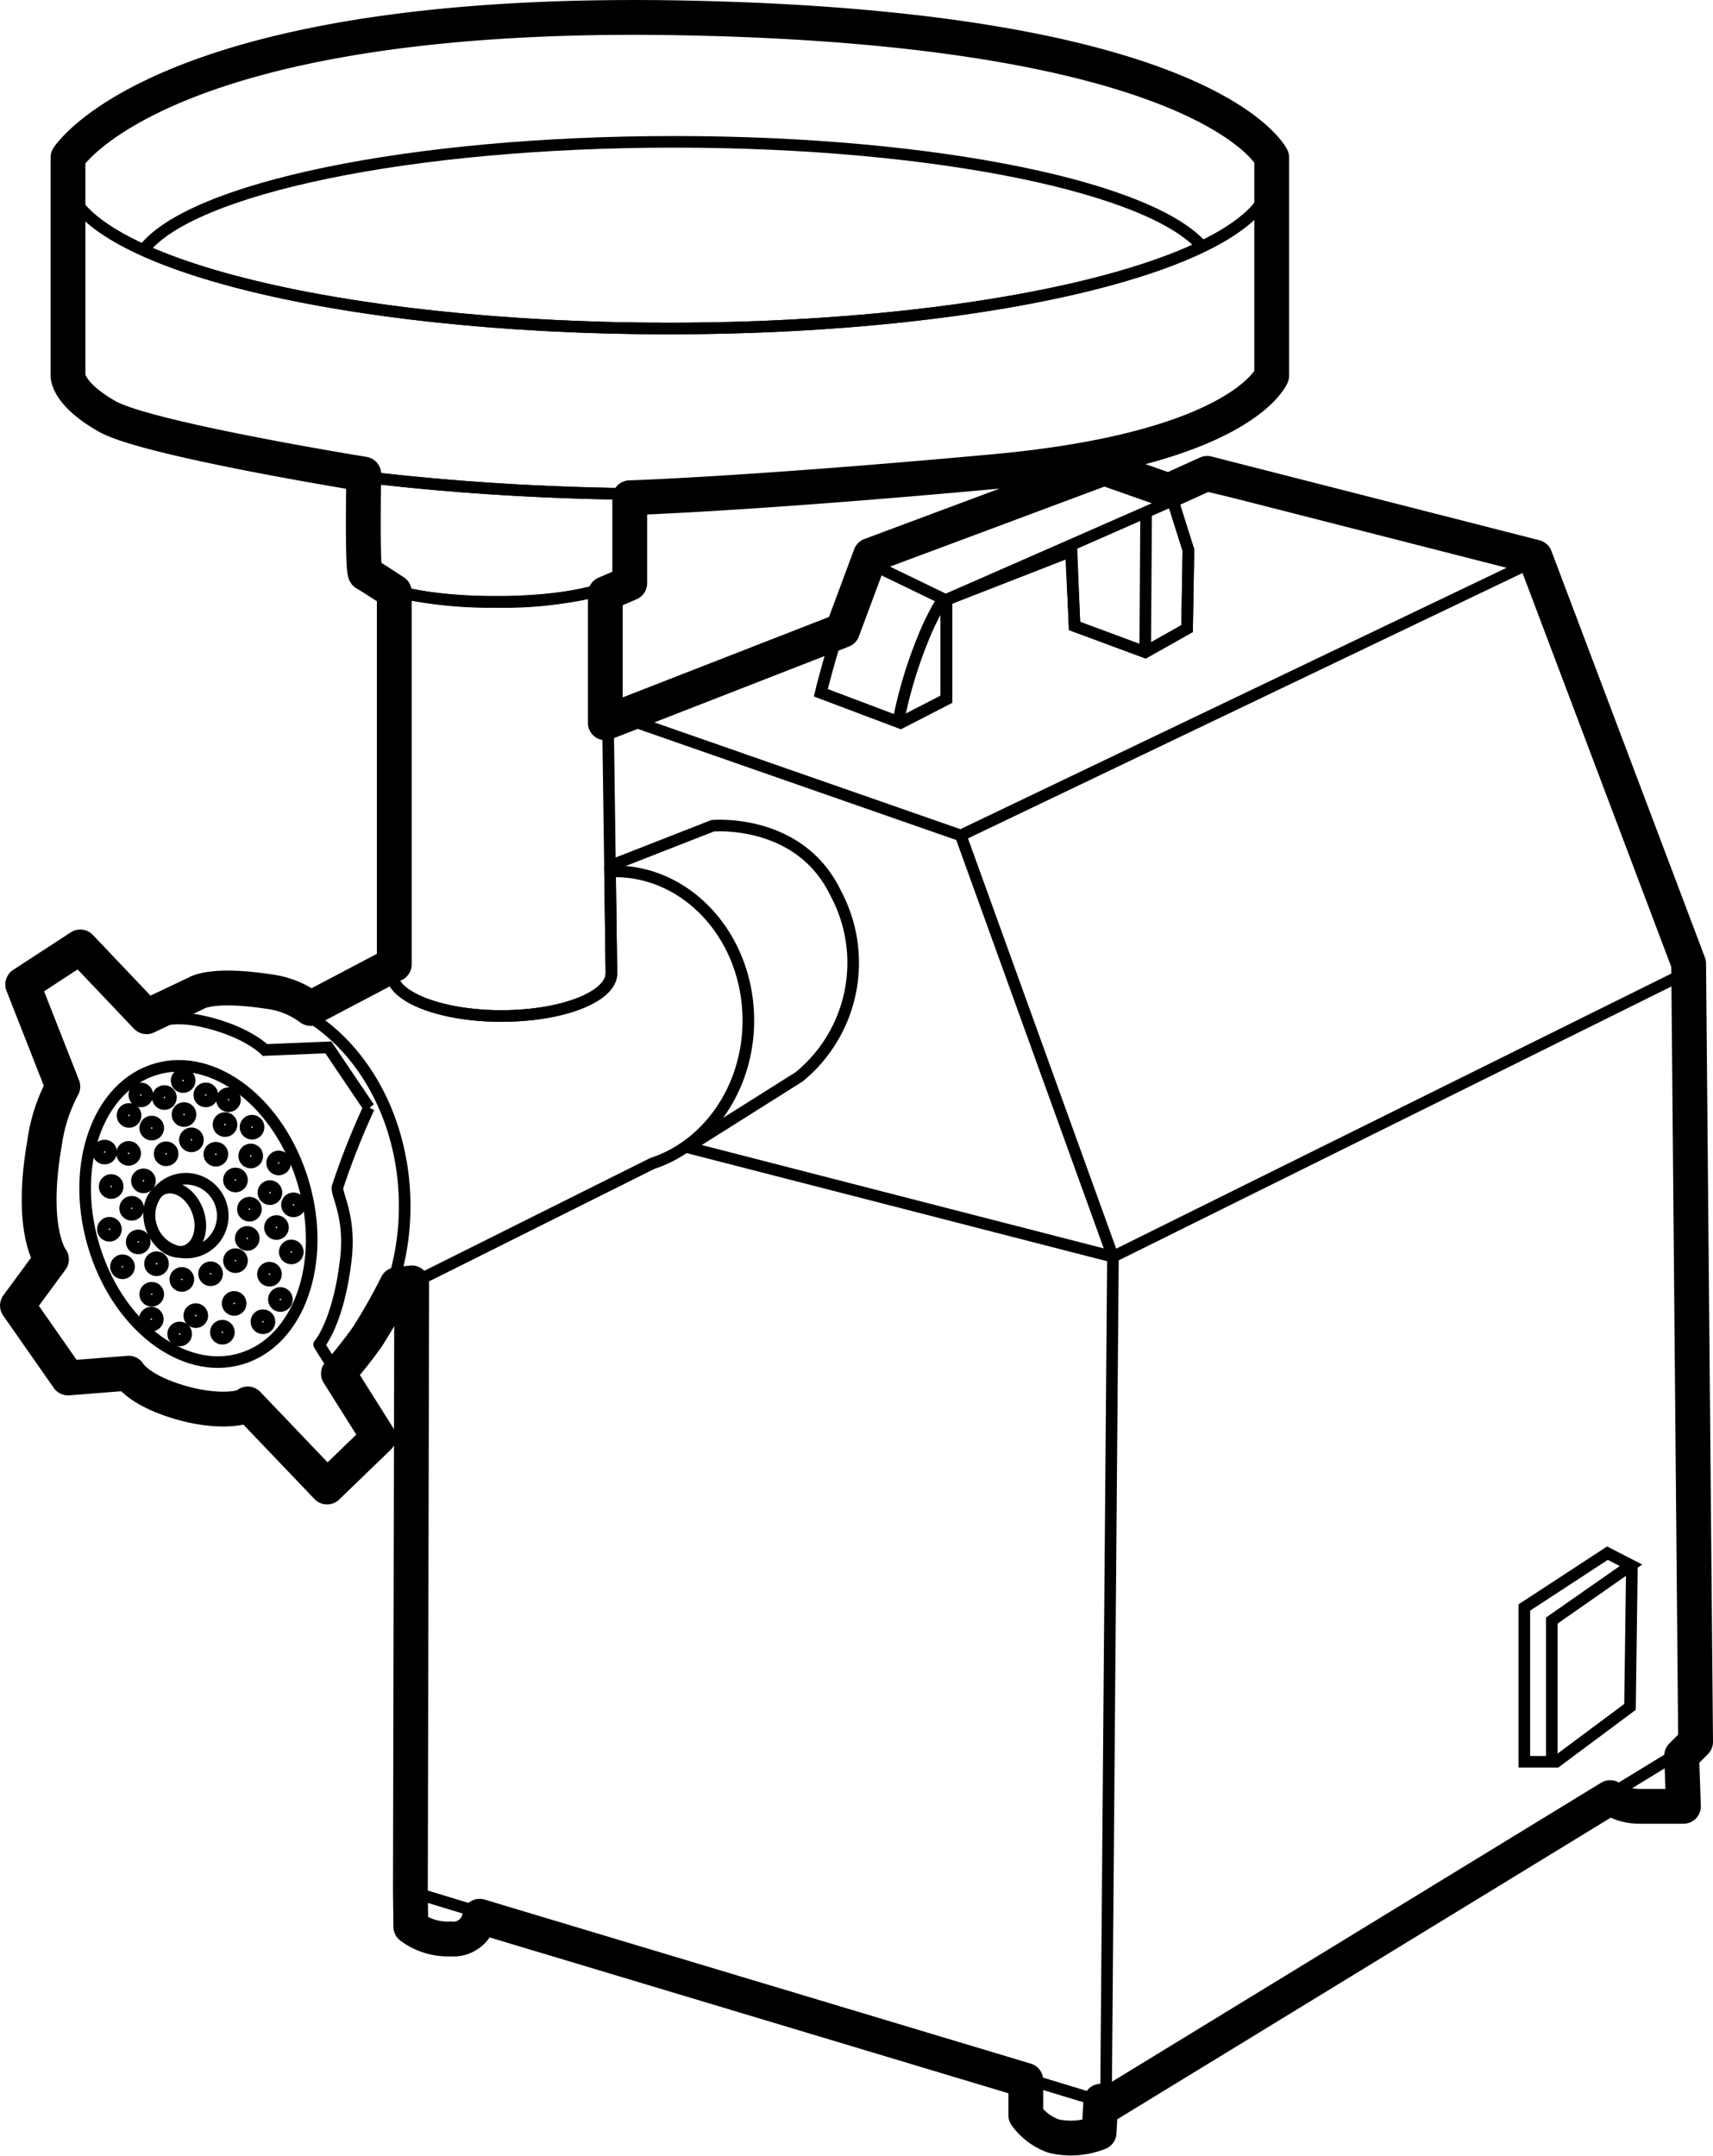 <svg xmlns="http://www.w3.org/2000/svg" width="147.643" height="185.821" viewBox="0 0 147.643 185.821">
  <g id="product-4" transform="translate(1.5 1.502)">
    <g id="圖層_2" data-name="圖層 2" transform="translate(2.902 0.346)">
      <ellipse id="Ellipse_79" data-name="Ellipse 79" cx="51.948" cy="13.231" rx="51.948" ry="13.231" transform="translate(1.308)" fill="none" stroke="#000" stroke-miterlimit="10" stroke-width="1"/>
      <path id="Path_2274" data-name="Path 2274" d="M-55.723,87.525c0,7.307-23.258,13.231-51.948,13.231s-51.948-5.924-51.948-13.231c0,0-.113,16.384-.113,16.614,0,6.021,23.38,10.9,52.221,10.9s52.221-4.88,52.221-10.9C-55.291,103.892-55.723,87.525-55.723,87.525Z" transform="translate(160.928 -74.293)" fill="none" stroke="#000" stroke-miterlimit="10" stroke-width="1"/>
      <path id="Path_2275" data-name="Path 2275" d="M-148.743,202.864c.008.483,1.279-1.008,4.849-.226,3.862.846,5.441,2.481,5.441,2.481l5.46-.225,3.5,5.187a64.434,64.434,0,0,0-2.706,6.841c-.134.667,1.152,2.5.714,6.24-.639,5.451-2.293,7.33-2.293,7.33-.139-.126,1.431,2.254,2.105,3.345" transform="translate(156.892 -116.483)" fill="none" stroke="#000" stroke-miterlimit="10" stroke-width="1"/>
      <ellipse id="Ellipse_80" data-name="Ellipse 80" cx="9.435" cy="13.006" rx="9.435" ry="13.006" transform="matrix(0.96, -0.28, 0.28, 0.96, 0, 92.923)" fill="none" stroke="#000" stroke-miterlimit="10" stroke-width="1"/>
      <ellipse id="Ellipse_81" data-name="Ellipse 81" cx="2.114" cy="2.847" rx="2.114" ry="2.847" transform="matrix(0.942, -0.335, 0.335, 0.942, 7.712, 101.292)" fill="none" stroke="#000" stroke-miterlimit="10" stroke-width="1"/>
      <ellipse id="Ellipse_82" data-name="Ellipse 82" cx="3.158" cy="3.186" rx="3.158" ry="3.186" transform="matrix(0.942, -0.335, 0.335, 0.942, 7.597, 100.967)" fill="none" stroke="#000" stroke-miterlimit="10" stroke-width="1"/>
      <path id="Path_2276" data-name="Path 2276" d="M-37.713,163.721l13.119,36.311-.6,72.923,50.67-30.973-.15-65.405L11.792,140.04" transform="translate(116.116 -93.579)" fill="none" stroke="#000" stroke-miterlimit="10" stroke-width="1"/>
      <path id="Path_2277" data-name="Path 2277" d="M-112.5,237.94v52.775l59.842,18.193" transform="translate(143.584 -129.533)" fill="none" stroke="#000" stroke-miterlimit="10" stroke-width="1"/>
      <path id="Path_2278" data-name="Path 2278" d="M-75.2,211.154l36.837,9.472,49.467-24.508" transform="translate(129.883 -114.174)" fill="none" stroke="#000" stroke-miterlimit="10" stroke-width="1"/>
      <path id="Path_2279" data-name="Path 2279" d="M-118.9,128.654c-.006.585-.084,7.957-.084,8.162,0,1.433,5.087,2.594,11.361,2.594,5.514,0,10.107-.9,11.141-2.086l.14-7.211A214.924,214.924,0,0,1-118.9,128.654Z" transform="translate(145.962 -89.398)" fill="none" stroke="#000" stroke-miterlimit="10" stroke-width="1"/>
      <path id="Path_2280" data-name="Path 2280" d="M-96.744,143.8a31.94,31.94,0,0,1-9.5,1.176,34.227,34.227,0,0,1-8.993-1.012v33.321h.039c.395,1.893,4.463,3.383,9.434,3.383,5.232,0,9.472-1.649,9.472-3.683C-96.293,176.587-96.744,143.8-96.744,143.8Z" transform="translate(144.587 -94.959)" fill="none" stroke="#000" stroke-miterlimit="10" stroke-width="1"/>
      <path id="Path_2281" data-name="Path 2281" d="M-100.531,182.366c-.14,0-.278.018-.417.024.066,4.9.116,8.623.116,8.753,0,2.034-4.241,3.683-9.472,3.683-4.971,0-9.039-1.49-9.434-3.383h-.039v-.9l-7.82,3.9c5.27,2.851,8.948,9.286,8.948,16.772a21.82,21.82,0,0,1-1.1,6.884,10.076,10.076,0,0,0,3.232-.973l19.212-9.589c4.78-1.559,8.276-6.482,8.276-12.325C-89.029,188.118-94.178,182.366-100.531,182.366Z" transform="translate(149.126 -109.124)" fill="none" stroke="#000" stroke-miterlimit="10" stroke-width="1"/>
      <path id="Path_2282" data-name="Path 2282" d="M-112.084,321.48c-.009.816-.031,2.659-.031,2.692,0,.584,1.346,1.057,3.006,1.057s3.006-.473,3.006-1.057c0-.016,0-.394-.01-.877Z" transform="translate(143.441 -160.213)" fill="none" stroke="#000" stroke-miterlimit="10" stroke-width="1"/>
      <g id="Group_773" data-name="Group 773" transform="translate(84.22 177.389)">
        <path id="Path_2283" data-name="Path 2283" d="M-28.353,346.96h-.133s-.035,3.036-.035,3.078c0,.584,1.346,1.057,3.006,1.057s3.006-.473,3.006-1.057c0-.02-.008-.633-.016-1.306Z" transform="translate(28.521 -346.96)" fill="none" stroke="#000" stroke-miterlimit="10" stroke-width="1"/>
      </g>
      <path id="Path_2284" data-name="Path 2284" d="M55.928,303.119l-5.165,3.157c.118.546,1.4.978,2.983.978,1.66,0,3.006-.473,3.006-1.057,0-.045-.038-3.078-.038-3.078Z" transform="translate(83.624 -153.47)" fill="none" stroke="#000" stroke-miterlimit="10" stroke-width="1"/>
      <circle id="Ellipse_83" data-name="Ellipse 83" cx="0.564" cy="0.564" r="0.564" transform="translate(11.532 95.815)" fill="none" stroke="#000" stroke-miterlimit="10" stroke-width="1"/>
      <circle id="Ellipse_84" data-name="Ellipse 84" cx="0.564" cy="0.564" r="0.564" transform="translate(10.893 93.635)" fill="none" stroke="#000" stroke-miterlimit="10" stroke-width="1"/>
      <circle id="Ellipse_85" data-name="Ellipse 85" cx="0.564" cy="0.564" r="0.564" transform="translate(8.112 94.8)" fill="none" stroke="#000" stroke-miterlimit="10" stroke-width="1"/>
      <circle id="Ellipse_86" data-name="Ellipse 86" cx="0.564" cy="0.564" r="0.564" transform="translate(6.12 96.98)" fill="none" stroke="#000" stroke-miterlimit="10" stroke-width="1"/>
      <circle id="Ellipse_87" data-name="Ellipse 87" cx="0.564" cy="0.564" r="0.564" transform="translate(4.616 99.837)" fill="none" stroke="#000" stroke-miterlimit="10" stroke-width="1"/>
      <circle id="Ellipse_88" data-name="Ellipse 88" cx="0.564" cy="0.564" r="0.564" transform="translate(4.466 103.521)" fill="none" stroke="#000" stroke-miterlimit="10" stroke-width="1"/>
      <circle id="Ellipse_89" data-name="Ellipse 89" cx="0.564" cy="0.564" r="0.564" transform="translate(5.593 106.753)" fill="none" stroke="#000" stroke-miterlimit="10" stroke-width="1"/>
      <circle id="Ellipse_90" data-name="Ellipse 90" cx="0.564" cy="0.564" r="0.564" transform="translate(8.112 109.121)" fill="none" stroke="#000" stroke-miterlimit="10" stroke-width="1"/>
      <circle id="Ellipse_91" data-name="Ellipse 91" cx="0.564" cy="0.564" r="0.564" transform="translate(11.908 110.963)" fill="none" stroke="#000" stroke-miterlimit="10" stroke-width="1"/>
      <circle id="Ellipse_92" data-name="Ellipse 92" cx="0.564" cy="0.564" r="0.564" transform="translate(15.216 109.911)" fill="none" stroke="#000" stroke-miterlimit="10" stroke-width="1"/>
      <circle id="Ellipse_93" data-name="Ellipse 93" cx="0.564" cy="0.564" r="0.564" transform="translate(18.261 107.392)" fill="none" stroke="#000" stroke-miterlimit="10" stroke-width="1"/>
      <circle id="Ellipse_94" data-name="Ellipse 94" cx="0.564" cy="0.564" r="0.564" transform="translate(18.862 103.37)" fill="none" stroke="#000" stroke-miterlimit="10" stroke-width="1"/>
      <circle id="Ellipse_95" data-name="Ellipse 95" cx="0.564" cy="0.564" r="0.564" transform="translate(18.299 100.363)" fill="none" stroke="#000" stroke-miterlimit="10" stroke-width="1"/>
      <circle id="Ellipse_96" data-name="Ellipse 96" cx="0.564" cy="0.564" r="0.564" transform="translate(16.645 97.206)" fill="none" stroke="#000" stroke-miterlimit="10" stroke-width="1"/>
      <circle id="Ellipse_97" data-name="Ellipse 97" cx="0.564" cy="0.564" r="0.564" transform="translate(14.427 94.499)" fill="none" stroke="#000" stroke-miterlimit="10" stroke-width="1"/>
      <circle id="Ellipse_98" data-name="Ellipse 98" cx="0.564" cy="0.564" r="0.564" transform="translate(12.773 91.943)" fill="none" stroke="#000" stroke-miterlimit="10" stroke-width="1"/>
      <circle id="Ellipse_99" data-name="Ellipse 99" cx="0.564" cy="0.564" r="0.564" transform="translate(9.202 92.169)" fill="none" stroke="#000" stroke-miterlimit="10" stroke-width="1"/>
      <circle id="Ellipse_100" data-name="Ellipse 100" cx="0.564" cy="0.564" r="0.564" transform="translate(10.818 90.703)" fill="none" stroke="#000" stroke-miterlimit="10" stroke-width="1"/>
      <circle id="Ellipse_101" data-name="Ellipse 101" cx="0.564" cy="0.564" r="0.564" transform="translate(7.172 91.943)" fill="none" stroke="#000" stroke-miterlimit="10" stroke-width="1"/>
      <circle id="Ellipse_102" data-name="Ellipse 102" cx="0.564" cy="0.564" r="0.564" transform="translate(14.728 92.357)" fill="none" stroke="#000" stroke-miterlimit="10" stroke-width="1"/>
      <circle id="Ellipse_103" data-name="Ellipse 103" cx="0.564" cy="0.564" r="0.564" transform="translate(16.757 94.725)" fill="none" stroke="#000" stroke-miterlimit="10" stroke-width="1"/>
      <circle id="Ellipse_104" data-name="Ellipse 104" cx="0.564" cy="0.564" r="0.564" transform="translate(19.05 97.807)" fill="none" stroke="#000" stroke-miterlimit="10" stroke-width="1"/>
      <circle id="Ellipse_105" data-name="Ellipse 105" cx="0.564" cy="0.564" r="0.564" transform="translate(20.328 101.416)" fill="none" stroke="#000" stroke-miterlimit="10" stroke-width="1"/>
      <circle id="Ellipse_106" data-name="Ellipse 106" cx="0.564" cy="0.564" r="0.564" transform="translate(20.14 105.475)" fill="none" stroke="#000" stroke-miterlimit="10" stroke-width="1"/>
      <circle id="Ellipse_107" data-name="Ellipse 107" cx="0.564" cy="0.564" r="0.564" transform="translate(19.201 109.572)" fill="none" stroke="#000" stroke-miterlimit="10" stroke-width="1"/>
      <circle id="Ellipse_108" data-name="Ellipse 108" cx="0.564" cy="0.564" r="0.564" transform="translate(17.697 111.489)" fill="none" stroke="#000" stroke-miterlimit="10" stroke-width="1"/>
      <circle id="Ellipse_109" data-name="Ellipse 109" cx="0.564" cy="0.564" r="0.564" transform="translate(14.201 112.392)" fill="none" stroke="#000" stroke-miterlimit="10" stroke-width="1"/>
      <circle id="Ellipse_110" data-name="Ellipse 110" cx="0.564" cy="0.564" r="0.564" transform="translate(10.518 112.542)" fill="none" stroke="#000" stroke-miterlimit="10" stroke-width="1"/>
      <circle id="Ellipse_111" data-name="Ellipse 111" cx="0.564" cy="0.564" r="0.564" transform="translate(8.074 111.264)" fill="none" stroke="#000" stroke-miterlimit="10" stroke-width="1"/>
      <circle id="Ellipse_112" data-name="Ellipse 112" cx="0.564" cy="0.564" r="0.564" transform="translate(6.157 93.71)" fill="none" stroke="#000" stroke-miterlimit="10" stroke-width="1"/>
      <circle id="Ellipse_113" data-name="Ellipse 113" cx="0.564" cy="0.564" r="0.564" transform="translate(4.052 96.867)" fill="none" stroke="#000" stroke-miterlimit="10" stroke-width="1"/>
      <circle id="Ellipse_114" data-name="Ellipse 114" cx="0.564" cy="0.564" r="0.564" transform="translate(13.637 97.055)" fill="none" stroke="#000" stroke-miterlimit="10" stroke-width="1"/>
      <circle id="Ellipse_115" data-name="Ellipse 115" cx="0.564" cy="0.564" r="0.564" transform="translate(15.329 99.273)" fill="none" stroke="#000" stroke-miterlimit="10" stroke-width="1"/>
      <circle id="Ellipse_116" data-name="Ellipse 116" cx="0.564" cy="0.564" r="0.564" transform="translate(16.532 101.791)" fill="none" stroke="#000" stroke-miterlimit="10" stroke-width="1"/>
      <circle id="Ellipse_117" data-name="Ellipse 117" cx="0.564" cy="0.564" r="0.564" transform="translate(16.344 104.31)" fill="none" stroke="#000" stroke-miterlimit="10" stroke-width="1"/>
      <circle id="Ellipse_118" data-name="Ellipse 118" cx="0.564" cy="0.564" r="0.564" transform="translate(15.329 106.227)" fill="none" stroke="#000" stroke-miterlimit="10" stroke-width="1"/>
      <circle id="Ellipse_119" data-name="Ellipse 119" cx="0.564" cy="0.564" r="0.564" transform="translate(13.186 107.355)" fill="none" stroke="#000" stroke-miterlimit="10" stroke-width="1"/>
      <circle id="Ellipse_120" data-name="Ellipse 120" cx="0.564" cy="0.564" r="0.564" transform="translate(10.706 107.843)" fill="none" stroke="#000" stroke-miterlimit="10" stroke-width="1"/>
      <circle id="Ellipse_121" data-name="Ellipse 121" cx="0.564" cy="0.564" r="0.564" transform="translate(8.525 106.49)" fill="none" stroke="#000" stroke-miterlimit="10" stroke-width="1"/>
      <circle id="Ellipse_122" data-name="Ellipse 122" cx="0.564" cy="0.564" r="0.564" transform="translate(6.947 104.611)" fill="none" stroke="#000" stroke-miterlimit="10" stroke-width="1"/>
      <circle id="Ellipse_123" data-name="Ellipse 123" cx="0.564" cy="0.564" r="0.564" transform="translate(6.383 101.716)" fill="none" stroke="#000" stroke-miterlimit="10" stroke-width="1"/>
      <circle id="Ellipse_124" data-name="Ellipse 124" cx="0.564" cy="0.564" r="0.564" transform="translate(9.352 97.018)" fill="none" stroke="#000" stroke-miterlimit="10" stroke-width="1"/>
      <circle id="Ellipse_125" data-name="Ellipse 125" cx="0.564" cy="0.564" r="0.564" transform="translate(7.398 99.348)" fill="none" stroke="#000" stroke-miterlimit="10" stroke-width="1"/>
      <path id="Path_2285" data-name="Path 2285" d="M-85.178,179.529l8.645-3.383s7.477-.693,10.6,5.789a12.694,12.694,0,0,1-3.139,15.843l-9.341,5.883" transform="translate(133.548 -106.831)" fill="none" stroke="#000" stroke-miterlimit="10" stroke-width="1"/>
      <path id="Path_2286" data-name="Path 2286" d="M39.059,279.9l7.161-4.68,2.03,1.043-6.822,4.764V293.2H39.059Z" transform="translate(87.922 -143.223)" fill="none" stroke="#000" stroke-miterlimit="10" stroke-width="1"/>
      <path id="Path_2287" data-name="Path 2287" d="M49.84,276.421l-.169,12.489-6.512,4.849" transform="translate(86.416 -143.665)" fill="none" stroke="#000" stroke-miterlimit="10" stroke-width="1"/>
      <path id="Path_2288" data-name="Path 2288" d="M-52.384,135.625c1.692-.789,19.058-6.991,19.058-6.991l6.879,2.03,1.353,4.285-.113,6.766-3.609,2.03-6.09-2.256-.31-6.441-10.741,4.186V147.8l-3.947,2.03-6.879-2.594S-54.076,136.415-52.384,135.625Z" transform="translate(123.12 -89.391)" fill="none" stroke="#000" stroke-miterlimit="10" stroke-width="1"/>
      <path id="Path_2289" data-name="Path 2289" d="M-34.314,129.7l-3.062,1.193.544.16,1.353,4.286-.113,6.766-3.609,2.03-6.09-2.256-.282-6.949-10.769,4.694V148.2l-3.947,2.03-6.879-2.594s.719-2.876,1.648-5.771l-19.541,7.613,29.958,10.45L-5.6,136.243Z" transform="translate(133.504 -89.783)" fill="none" stroke="#000" stroke-miterlimit="10" stroke-width="1"/>
      <line id="Line_16" data-name="Line 16" x1="7.067" y1="3.421" transform="translate(70.397 46.611)" fill="none" stroke="#000" stroke-miterlimit="10" stroke-width="1"/>
      <path id="Path_2290" data-name="Path 2290" d="M-46.208,155.77a38.408,38.408,0,0,1,2.067-6.954,22.311,22.311,0,0,1,1.8-3.609" transform="translate(119.236 -95.477)" fill="none" stroke="#000" stroke-miterlimit="10" stroke-width="1"/>
      <line id="Line_17" data-name="Line 17" y1="11.878" x2="0.075" transform="translate(94.304 42.476)" fill="none" stroke="#000" stroke-miterlimit="10" stroke-width="1"/>
      <line id="Line_18" data-name="Line 18" x1="19.509" y2="8.57" transform="translate(77.163 41.273)" fill="none" stroke="#000" stroke-miterlimit="10" stroke-width="1"/>
      <path id="Path_2291" data-name="Path 2291" d="M-149.091,92.373c3.956-5.326,22.947-9.363,45.778-9.363,22.754,0,41.693,4.01,45.738,9.309" transform="translate(157.02 -72.635)" fill="none" stroke="#000" stroke-miterlimit="10" stroke-width="1"/>
    </g>
    <g id="圖層_3" data-name="圖層 3" transform="translate(0 0)">
      <path id="Path_2292" data-name="Path 2292" d="M-161.848,96.935V78.141s8.119-12.93,53.226-12.028S-58.1,78.141-58.1,78.141V96.935s-2.556,6.315-23.907,8.27-31.424,2.255-31.424,2.255v7.368l-2.105.9v11.127l20.449-7.969,2.406-6.465,20.148-7.518,5.563,1.955,3.308-1.5,28.267,7.217,13.231,35.033.6,67.059-1.2,1.2.151,4.36h-3.909a4.572,4.572,0,0,1-2.406-.752l-43.3,26.463-.6-.3-.151,2.707a6.557,6.557,0,0,1-3.909.3,4.993,4.993,0,0,1-2.406-1.8v-3.007L-126.364,229.7a2.283,2.283,0,0,1-2.48,1.955A5.364,5.364,0,0,1-132.3,230.6l-.037-3.157.113-52.324-1.278.15a47.821,47.821,0,0,1-2.556,4.511c-1.053,1.5-2.481,3.157-2.481,3.157l3.458,5.488-4.436,4.286-6.841-7.161c.159.2-2.063.949-5.751-.113-3.721-1.071-4.51-2.537-4.51-2.537l-5.225.413-4.36-6.24,2.932-3.984s-1.917-2.406-.6-10a14.522,14.522,0,0,1,1.579-4.887l-3.458-8.8,4.962-3.233,5.713,6.014,4.286-2.03s1.25-.893,6.164-.15a7.59,7.59,0,0,1,3.684,1.465l7.217-3.8v-32.1s-2.18-1.429-2.481-1.579-.151-8.571-.151-8.571-18.644-3.007-22.1-4.961S-161.848,96.935-161.848,96.935Z" transform="translate(166.208 -66.068)" fill="none" stroke="#000" stroke-linecap="round" stroke-linejoin="round" stroke-width="3"/>
    </g>
  </g>
</svg>
